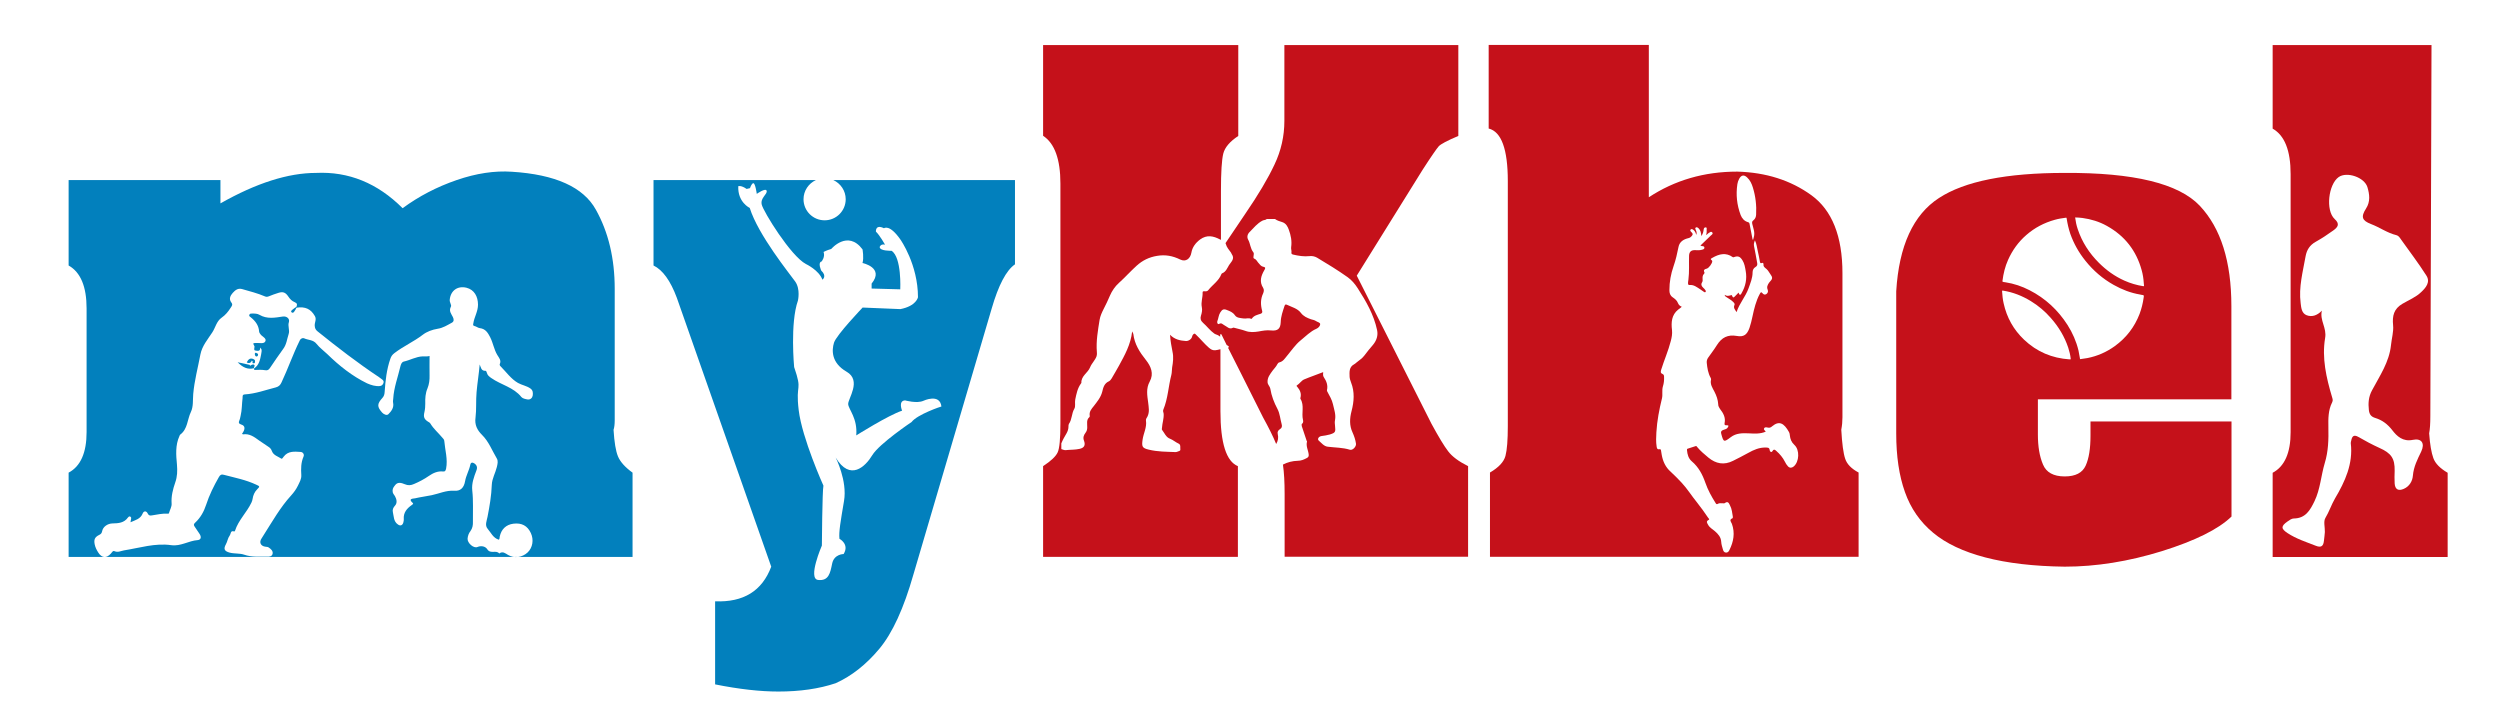 <?xml version="1.0" encoding="utf-8"?>
<!-- Generator: Adobe Illustrator 19.2.1, SVG Export Plug-In . SVG Version: 6.00 Build 0)  -->
<svg version="1.1" xmlns="http://www.w3.org/2000/svg" xmlns:xlink="http://www.w3.org/1999/xlink" x="0px" y="0px"
	 viewBox="0 0 1920 549" style="enable-background:new 0 0 1920 549;" xml:space="preserve">
<style type="text/css">
	.st0{display:none;}
	.st1{fill:#C5111A;}
	.st2{fill:#0280BD;}
	.st3{display:inline;fill:#060606;}
	.st4{display:inline;fill:#C5111A;}
</style>
<g id="Background_xA0_Image_1_">
</g>
<g id="Layer_12_xA0_Image_1_" class="st0">
</g>
<g id="myKhel">
	<path class="st1" d="M1868.8,351.8c-1.5-4.1-2.6-10.5-3.2-19c0.6-3.1,0.9-7.5,0.9-13.3l0.9-284.9h-122v64.2
		c9.2,5.2,13.8,16.8,13.8,34.9v5.5v187.2v5.5c0,15.9-4.6,26.3-13.8,31.2v64.7h134.4v-64.7C1874,359.7,1870.3,356,1868.8,351.8z
		 M1837.9,249.8c0.5,4.8-1.1,10.1-1.6,15.1c-1.3,13.1-8.7,23.8-14.6,34.9c-2.7,5-3,9.9-2.4,15.2c0.4,3.3,1.7,5,4.9,6
		c5.3,1.6,9.4,4.7,13,9.3c3.6,4.7,8.2,9.1,15.9,7.5c6.7-1.4,9.4,2.7,6.4,9c-2.9,6-5.8,11.6-6.4,18.5c-0.3,4.1-2.6,8.2-6.9,10.1
		c-4.2,1.9-6.8,0.5-7.1-4.1c-0.2-3.2-0.1-6.5,0-9.7c0.2-9.6-2.7-13.6-11.7-17.6c-5.5-2.5-10.9-5.4-16.1-8.4c-3.8-2.2-5-0.3-5.6,3
		c-0.1,0.6-0.4,1.2-0.3,1.8c1.9,15.8-4.4,29.4-12.1,42.4c-2.8,4.8-4.5,10.2-7.4,15c-1.6,2.7-0.3,7.1-0.4,10.8
		c-0.1,2.2-0.5,4.4-0.7,6.6c-0.4,4.1-2,5.7-6.4,3.9c-7.4-2.9-14.9-5.3-21.6-9.7c-5.1-3.4-5.1-5.3,0-8.9c1.4-1,3.2-2.3,4.8-2.3
		c9.1-0.1,12.6-6.4,15.9-13.2c4.5-9.3,5-19.6,7.9-29.3c2.8-9.1,3-18.3,2.8-27.6c-0.1-6.5-0.2-13,2.9-19.1c0.8-1.5,0.3-2.7-0.1-4.1
		c-4.4-14.8-7.9-30-5.3-45.3c1.4-7.8-4.3-13.6-2.5-21c-3.5,3.6-7.5,5.1-11.7,3.5c-3.9-1.5-4.2-5.9-4.6-9.3
		c-1.6-12.3,1.7-24.1,3.8-36c0.9-4.9,3.2-8.5,7.6-11c4.8-2.7,9.4-5.7,13.8-8.9c3.1-2.3,5.3-4.7,0.9-8.7c-7.1-6.6-4.8-26.6,3.1-32.2
		c6.2-4.4,19.8,0.1,22.1,7.8c1.6,5.4,2.4,11-1.1,16.4c-4.1,6.4-3.1,9.2,3.9,11.9c6.6,2.5,12.4,6.8,19.4,8.5c1.7,0.4,2.6,1.9,3.5,3.2
		c6.6,9.3,13.5,18.3,19.6,27.9c3.2,5-0.5,9.3-4,12.6c-4.1,4-9.5,6.1-14.4,9C1838.4,237.2,1837.2,242.6,1837.9,249.8z"/>
	<path class="st1" d="M1417.1,352.3c-1.4-4.1-2.4-11.5-3-22.3c0.6-3.1,0.9-6.3,0.9-9.6V209.8c0-28.4-8-48.4-23.9-59.9
		c-15.9-11.5-34.9-17.5-56.9-18.1c-25.4,0-48,6.6-67.9,19.7v-117h-123v64.2c9.8,2.5,14.7,15.9,14.7,40.4v188.1
		c0,10.7-0.6,18.4-1.8,22.9c-1.2,4.6-5.2,8.9-11.9,12.8v64.7h98.5h36h33.5h38h77.1v-64.7C1421.9,360,1418.4,356.4,1417.1,352.3z
		 M1334.3,141.4c0.2-1.4,0.7-2.8,1.4-4.1c1.6-2.9,3.7-3.3,6.1-1c2.3,2.1,3.5,4.8,4.4,7.7c2.1,6.8,2.9,13.8,2.5,20.9
		c-0.1,1.7-0.7,3.2-2,4.2c-1.3,0.9-1.2,1.8-0.9,3.1c0.7,3.1,2.1,6.2,1.2,9.6c-0.2,0.8-0.4,1.5-0.6,2.3c-0.1,0-0.3,0-0.4-0.1
		c-0.8-3.9-1.6-7.8-2.3-11.8c-0.2-0.9-0.2-1.3-1.3-1.6c-2.7-0.8-4.5-2.7-5.6-5.5C1333.9,157.3,1333.1,149.5,1334.3,141.4z
		 M1377.5,358.3c-1.4,1.1-2.9,1.3-4.3-0.1c-1-1.1-1.8-2.3-2.4-3.6c-1.6-3.2-3.9-5.9-6.5-8.2c-0.9-0.8-1.9-1.9-3,0
		c-0.9,1.5-2.1,0.4-2.2-0.7c-0.2-2.2-1.7-1.9-3.1-2c-4.9-0.1-9.2,1.8-13.3,4.1c-3.9,2.2-7.8,4.1-11.7,6.1c-6.9,3.5-13.2,2.3-19-2.5
		c-3-2.5-6-5-8.5-8c-0.3-0.4-0.6-1-1.2-0.8c-2.1,0.6-4.2,1.4-6.2,2c-0.6,0.2-0.5,0.6-0.5,1.1c0.3,3.3,1.1,6.4,3.7,8.6
		c5.2,4.4,8.2,10.1,10.4,16.4c1.9,5.5,4.7,10.6,7.8,15.5c0.5,0.8,0.8,1.4,1.9,0.7c1-0.7,2.2-0.3,3.4-0.4c0.6,0,1.4,0.2,1.8-0.1
		c2.7-2,3.3,0.4,4.1,1.9c1.4,2.6,1.6,5.6,2.1,8.4c0.1,0.4,0,1.2-0.2,1.3c-3,1.1-1,3-0.5,4.3c2.5,7,1.3,13.7-1.9,20.1
		c-0.5,1.1-1.2,2-2.6,2c-1.5-0.1-2.1-1.2-2.4-2.4c-0.5-1.9-1.2-3.8-1.3-5.8c-0.2-3.7-2.3-6-4.8-8.2c-1.8-1.6-4.1-2.7-5.3-5
		c-0.7-1.3-1.8-2.6,0.4-3.7c1.1-0.5-0.1-1.2-0.3-1.6c-2.7-4-5.5-7.9-8.5-11.7c-4.1-5-7.5-10.6-12-15.4c-2.7-2.8-5.4-5.7-8.3-8.3
		c-4-3.5-6-8-6.9-13c-0.2-1-0.3-2.1-0.5-3.1c-0.1-0.8-0.3-1.4-1.3-1.2c-1.6,0.3-1.9-0.7-2.1-2c-0.6-3.7-0.4-7.4-0.2-11
		c0.5-8.8,2.2-17.5,4.3-26.1c0.7-2.9-0.2-6.2,0.7-9.1c0.8-2.5,1-4.9,0.9-7.4c0-1-0.2-1.8-1.2-2.2c-1.7-0.7-1.4-1.9-1-3.3
		c2.3-7.4,5.5-14.6,7.4-22.1c0.7-2.7,1.2-5.3,0.9-8.3c-0.7-5.8-0.4-11.6,4.7-15.7c0.5-0.4,1-0.7,1.5-1.1c0.4-0.3,0.8-0.7,1.3-1.1
		c-1.5-0.6-2.4-1.5-3-3c-0.7-1.9-2.4-3.2-4-4.3c-2-1.4-2.5-3.2-2.5-5.5c0-6.3,1.1-12.4,3.2-18.4c1.7-4.8,2.8-9.8,3.8-14.8
		c0.7-3.5,3.2-5.4,6.4-6.4c1-0.3,2.1-0.4,3-1.2c1.2-1.1,2.3-2.2,0.5-3.7c-0.5-0.5-1.3-1.3-0.6-2c0.7-0.8,1.5-0.2,2.2,0.3
		c1,0.8,1.7,1.9,2.1,3.8c0.7-1.8,0.1-2.7-0.3-3.7c-0.2-0.7-0.9-1.4,0-2c0.8-0.5,1.5,0.1,2.1,0.6c1.5,1.5,2,3.5,2.1,6
		c1.3-1.8,1.6-3.3,1.8-4.9c0.1-0.9,0.4-1.8,1.5-1.8c1.2,0,0.8,1.1,0.8,1.8c0,1.3,0.2,2.6-0.5,4c1-0.2,1.4-1.1,2-1.4
		c0.9-0.5,1.9-1.6,2.8-0.5c0.9,1-0.4,1.8-1.1,2.4c-2.5,2.5-5.2,5-8,7.7c0.8,0.3,1,0.4,1.2,0.4c0.9,0,1.9,0.2,1.9,1.2
		c0,1.1-0.9,1.3-1.9,1.6c-1.8,0.5-3.5,0.4-5.3,0.3c-3-0.1-4.5,1.3-4.6,4.3c-0.2,6.1,0.3,12.3-0.5,18.4c-0.1,0.8-0.3,1.7-0.3,2.5
		c0,0.8,0.1,1.7,1.1,1.6c3.4-0.4,5.7,1.7,8.3,3.3c0.9,0.6,1.8,1.2,2.6,1.8c0.5,0.3,0.9,0.7,1.4,0.3c0.4-0.4,0.3-1-0.1-1.5
		c-0.5-0.7-1-1.3-1.7-1.9c-1.3-1.2-1.8-2.5-0.8-4.1c0.5-0.8,0.5-1.6,0.4-2.4c-0.1-1.4-0.1-2.9,1-4c0.4-0.4,0.6-0.8,0.4-1.2
		c-1-2,0.2-2.5,1.8-2.9c1.6-0.4,4.2-4,4.2-5.6c0-0.2,0.1-0.3-0.2-0.6c-1.3-1.2-1.3-1.2,0.3-2.1c5.2-3,10.4-4.3,15.7-0.5
		c0.3,0.2,0.5,0.1,0.8,0c3.2-1.2,4.8-0.5,6.6,2.4c1.6,2.5,2,5.4,2.5,8.2c1.1,6.1-0.1,11.8-3.2,17.1c-0.3,0.5-0.4,1.2-1.2,1.1
		c-0.5-0.1-0.5,0-1.1-1.6c-0.8,0.8-1.5,1.7-2.3,2.4c-0.8,0.7-1.8,2.6-2.7-0.1c-0.2-0.7-0.9-0.2-1.4-0.1c-1.4,0.3-2.8,0.7-4.1-0.5
		c-0.3,1,0.5,1.2,1.1,1.7c1.8,1.3,3.8,2.2,5.4,3.9c0.6,0.6,1.3,1.4,0.9,2.2c-1.1,2.3,0.5,3.7,1.6,5.5c2.1-6.7,6.9-11.8,9.2-18.3
		c1.4-4,3.1-7.9,3.1-12.3c0-1.6,0.7-3.2,2.2-4c1.4-0.8,1.6-1.9,1.3-3.3c-0.8-4.3-1.5-8.6-2.4-12.8c-0.3-1.5,0-2.8,0.7-4.4
		c1.4,2.8,1.5,5.6,2.2,8.3c0.6,2.4,1,4.9,1.5,7.4c0.2,0.9,0.1,2.4,1.9,1.6c0.6-0.3,1,0.5,1,1c-0.3,1.9,1.1,2.7,2.3,3.7
		c1.5,1.3,2.2,3.1,3.3,4.5c2.4,3.1-0.2,4.3-1.4,6.1c-1.1,1.7-1.9,3.2-1,5.3c0.6,1.4,0,2.7-1.1,3.4c-1.1,0.7-2.1,0.3-3-0.8
		c-1.1-1.4-1.6,0-2,0.7c-1.5,2.7-2.5,5.5-3.4,8.4c-1.8,5.8-2.5,11.9-4.5,17.7c-1.9,5.2-4.4,7.1-9.8,6.1c-6.8-1.2-11.5,1.2-15.1,6.9
		c-2.1,3.4-4.6,6.6-6.9,9.9c-0.8,1.2-1.1,2.4-1,3.8c0.4,4,1,8,3,11.6c0.2,0.4,0.4,0.9,0.3,1.3c-0.9,3.6,1.1,6.4,2.6,9.3
		c1.6,3.1,2.7,6.2,2.9,9.7c0,1,0.3,1.9,0.9,2.8c0.2,0.3,0.3,0.5,0.5,0.8c2.5,3.2,4.4,6.6,3.5,10.8c-0.3,1.5,0.3,1.8,1.6,1.7
		c1.9-0.1,1.4,0.8,0.8,1.7c-0.8,1.4-2.4,1.4-3.7,2c-1.3,0.6-1.7,1.3-1.3,2.8c1.8,6.6,2,6.7,7.4,2.6c4.1-3.1,8.8-3.1,13.5-2.9
		c4.5,0.2,9,0.6,13.3-1.3c-0.5-0.9-1.9-1.4-1.2-2.6c0.6-1.1,1.9-0.7,2.8-0.5c1.4,0.3,2.3-0.1,3.3-1c5.3-4.4,9-2.7,13,4.5
		c0.4,0.7,0.5,1.5,0.6,2.4c0.3,2.9,1.2,5.3,3.5,7.4C1382.3,345.5,1381.9,354.7,1377.5,358.3z"/>
	<path class="st2" d="M717.3,138.3h-56.2h-21.1c5.6,2.6,9.5,8.2,9.5,14.7c0,8.9-7.2,16.2-16.2,16.2c-8.9,0-16.2-7.2-16.2-16.2
		c0-6.5,3.9-12.1,9.5-14.7h-50h-74.7v65.6c7,3.4,13,11.6,17.9,24.8l72.5,206.5c-7,18.7-21.4,27.5-43.1,26.6v63.8
		c18.4,3.7,34.6,5.5,48.6,5.5c16.5,0,31.2-2.1,44-6.4c12.2-5.5,23.4-14.3,33.5-26.4c10.1-12.1,18.8-31.1,26.2-57.1l60.1-204.2
		c5.2-18,11.2-29.4,17.9-34v-64.7H717.3z M700.1,324.1c0,0-24.9,16.7-30.2,25.5s-17,20.2-28.1,1.8c0,0,9.1,17.9,6.4,33.4
		c-2.6,15.5-4.1,23.7-3.5,29c0,0,7.9,4.1,3.2,11.7c0,0-7.3,0-8.8,7.3s-2.6,13.5-10.8,12.6c-8.2-0.9,2.9-26.4,2.9-26.4
		s0.3-42.2,1.2-46c0,0-16.4-36.3-19-58s3.2-13.5-3.5-33.1c0,0-3.2-33.7,2.9-51c0,0,2.1-8.8-2.1-14.7s-28.4-35.7-34.9-56.5
		c0,0-9.4-4.4-8.8-16.7c0,0,2.1-0.9,6.4,2.1l2.6-0.6c0,0,1.2-3.8,2.6-3.8c1.5,0,2.6,8.2,2.6,8.2s7-5,7.6-2.3s-5,5.3-3.8,10.5
		c1.2,5.3,22.3,39.6,34,45.7c0,0,10,4.7,12.6,12c0,0,3.8-2.6-0.9-7c0,0-2.9-6.2,0.3-7c0,0,2.9-3.5,1.5-7.3c0,0,2.1-1.2,5.9-2.3
		c0,0,12.6-14.9,24,0.3c0,0,1.2,6.4,0,10.5c0,0,17,3.5,7,15.8v3.8l22,0.6c0,0,1.2-24.6-6.7-29.6c0,0-9.1,0.3-9.1-2.9
		c0,0,0.6-2.6,4.1-1.8c0,0-4.1-7.3-7-10c0,0-0.6-5.9,6.2-2.6c0,0,4.2-3.5,12.7,8.8c0,0,13.4,19,13.4,44.2c0,0-1.2,6.7-13.5,9.1
		l-29-1.2c0,0-20.2,21.1-22,27c-1.8,5.9-2.1,15.5,9.7,22.3s0.9,20.8,1.2,24.9c0.3,4.1,7.3,10.8,6.2,24c0,0,24.6-15.5,35.2-19
		c0,0-3.2-7.6,2.3-7.9c0,0,9.1,2.6,14.1,0.3c0,0,12.6-5.9,13.8,4.4C722.9,312.1,704.5,318.3,700.1,324.1z"/>
	<g class="st0">
		<path class="st3" d="M1011,244.7c-9.2-3.3-15.7-9.3-23.2-13.5c-2.5-1.4-3.7-0.8-4.4,1.9c-1,3.6-2.1,7.2-2.4,11
			c-0.3,3.6-2.2,5.3-6.3,5.4c-10.2,0.4-20.3,0-30.5-1.7c-3.4-0.6-5-5.5-9.4-3.2c-0.4,0.2-0.5-2.5-0.2-3.9c0.5-2.7,1-5.8,3.5-6.9
			c2.9-1.3,5.6,0.9,7.7,2.7c6,4.8,13.9,5.1,20.2,0.3c1.1-0.8,1.1-1.6,0.9-2.7c-0.9-4.3-0.6-8.6,1.1-12.7c0.3-0.8,0.3-2-0.1-2.6
			c-3-4.7-1.9-9.3,0.5-13.7c0.8-1.6,0.4-1.9-0.9-2.8c-8.2-5.1-9.1-14.3-11-22.4c-1-4.2,4.5-7.3,7.9-9.9c9-6.6,20.9-2.3,23.8,8.4
			c0.8,3,0.9,6.1,0.5,9.1c-0.7,4.7,1.7,6.7,5.9,6.7c19.5,0,32.8,11.5,43.9,25.3c6.6,8.2,11.3,18.3,13.6,29c0.8,3.7,0.4,7.5-2,10.3
			c-4.1,4.9-7.4,10.6-12.9,14.4c-6.2,4.3-6.8,6.5-4.3,13.7c2.7,7.7,2.6,15.5,0.4,23.2c-1.7,5.7-1,11,1.7,16.1c1.1,2,1.3,4.1,1.5,6.2
			c0.5,3.8-2.1,6.3-5.8,5.3c-4.4-1.2-8.8-1.8-13.3-1.6c-3.7,0.2-5.9-2.6-8.2-4.7c-1.9-1.8-0.3-3.2,1.7-3.8c9.3-3,9.3-3,10.1-12
			c0.2-2.5,0.1-5-0.7-7.5c-2.7-8.2-5.3-16.4-8-24.5c-0.3-1-0.1-3.1-2.2-2.1c-5.2,2.5-11.5,3-15.7,7.7c-0.6,0.6-1.6,0.9-1.1,2.1
			c4.9,10,3.1,20.9,4.2,31.5c0.5,5.2,2.8,10.2,3.5,15.5c0.7,5.1,0,7.3-5.2,7.6c-6.2,0.5-12,2.1-17.5,5.1c-3.6,1.9-7,0.9-10.5,0.1
			c-1.4-0.3-3.4-0.5-3.4-2.8c0-1.8-0.2-3.5,1.7-4.8c3.1-2.2,6-4.6,8.8-7.1c2.9-2.5,4.6-5.5,3.9-9.5c-0.2-0.9-0.4-2.1,0-2.6
			c6.1-6.9,0.5-12.8-1.6-19c-1.9-5.6-4.1-11-5.8-16.7c-0.9-2.8,0.4-5.5,2.2-7.5c8.1-9.3,15.7-19,25.1-27
			C1002.4,250.8,1006.4,248.1,1011,244.7z"/>
		<path class="st3" d="M916.9,251c-3.3,7.1-7,7.6-17,2.8c-1.1,1.3-0.4,2.8-0.1,4.1c3.8,14.9-0.5,29.2-4,43.4
			c-1.6,6.4-1.4,12.8-2.4,19.1c-0.6,4,2.6,6.6,5.9,8.8c2.8,1.9,8.6,2.3,6.9,7.3c-1.6,4.6-6.5,2.3-9.9,2c-4.6-0.4-9.3-0.2-13.9-1.6
			c-3.4-1.1-4.6-3-3.9-6.5c1.5-6.8,2.6-13.7,4.4-20.4c1.1-4.1-0.3-7.9-0.6-11.8c-0.3-4.2-0.9-7.9,1.4-12.2c2.3-4.3,1.9-9.5-1.6-13.8
			c-5-6.2-9.3-12.7-11-20.9c-2.2,11.9-8.1,22.4-15,31.4c-5.7,7.3-7.4,16.6-14.2,22.8c-2.4,2.2-2.8,5.6-3.1,8.3
			c-0.6,5.9-4.2,11.3-3,17.5c0.4,1.9-0.2,3.9-2.2,4.5c-4.2,1.2-8.5,1.7-12.8,1.1c-3.7-0.5-2.7-3.7-1.7-5.5c4-7.2,5.4-15.3,8.1-23
			c2-5.8,1.9-11.9,4-17.7c2.6-7.3,7.7-12.8,11.3-19.3c1.4-2.5,2.2-4.8,2.1-7.5c-1-16.4,3.3-31.5,12.3-44.9
			c6.1-9.1,14.1-17.1,23.6-22.6c7.4-4.3,16-4.7,24.3-0.8c5.9,2.7,7.5,1.8,9.5-4.2c3.9-12,13.7-15.7,23.9-8.6
			c3.6,2.5,5.2,7.1,7.1,11.1c1.5,3.3-1.5,5.3-2.9,7.4c-4,5.7-7.6,12.1-13.4,15.8c-6.5,4.2-5.7,9.8-6.4,16
			c-1.2,9.9,3.7,14.9,11.6,18.3c3.9,1.7,4.2,6.5,7.7,8.6c0.8,0.5,0.1,2-0.9,2.6c-4.7,2.9-12.8,1.4-16-3.2
			C922.8,256.4,919.6,254.4,916.9,251z M908.1,241.1c0.8-2.8-0.5-4.5-0.7-6.5c-0.1-1.7-1.3-2.4-2.6-1.3c-2.7,2.2-6,2.4-10.1,2.5
			C898.5,241.4,904.1,238.4,908.1,241.1z"/>
		<path class="st4" d="M908.1,241.1c-4-2.7-9.7,0.3-13.4-5.3c4.1,0,7.4-0.2,10.1-2.5c1.3-1.1,2.4-0.3,2.6,1.3
			C907.6,236.6,909,238.3,908.1,241.1z"/>
	</g>
	<g>
		<path class="st1" d="M1112.2,346.6c-3.1-4-7.3-11-12.8-21.1L1042,211.7l50.5-81.2c6.7-10.4,10.9-16.4,12.4-18.1
			c1.5-1.7,6.6-4.4,15.1-8V34.6H986.4v58.3c0,11.6-2.5,22.8-7.6,33.5c-5,10.7-12.5,23.3-22.5,37.9c-6.6,9.7-11.6,17.1-15.1,22.4
			c0.1,0.2,0.2,0.4,0.2,0.6c0.7,2.7,2.5,4.6,4,6.7c0.3,0.4,0.3,0.9,0.6,1.2c2.6,3.6-0.6,6-2.1,8.4c-1.4,2.3-2.4,5.2-5.3,6.3
			c-0.3,0.1-0.5,0.4-0.6,0.7c-2,5.2-6.8,8.1-10.1,12.3c-0.7,0.9-1.8,0.9-2.9,0.8c-0.8,0-1.4-0.1-1.4,1c0.2,3.7-1.4,7.3-0.6,11.2
			c0.5,2.2,0,4.5-0.7,6.7c-0.6,2-0.2,3.7,1.6,5.3c3,2.6,5.4,6,8.7,8.3c1.2,0.8,2.6,0.9,3.7,1.8c0.3,0.2,0.5,0.4,0.8,0.6v-1.9h0.9
			c1,2,2.4,4.8,4.1,8.3c0.2,0.1,0.5,0.3,0.7,0.4c0.4,0.3,1,0.4,0.9,1c0,0.3-0.2,0.6-0.5,0.7c0,0,0,0.1,0,0.1
			c2.3,4.6,5.7,11.2,10.1,20c4.4,8.7,10,19.8,16.7,33.3c4.4,8,7.8,14.8,10.1,20.5c1.4-2.3,1.9-4.8,1.2-7.7c-0.4-1.6,0.3-2.8,1.7-3.7
			c1.5-0.9,1.8-2.1,1.3-3.9c-1.1-3.8-1.3-8-3.2-11.6c-2.6-4.9-4.6-10-5.5-15.6c-0.3-1.7-1.9-2.9-2.1-4.8c-0.3-3.8,2-6.4,3.9-9.1
			c1.2-1.6,2.7-3,3.6-4.9c0.3-0.6,0.9-1.3,1.6-1.4c2.9-0.7,4.2-3.1,5.9-5.1c3.4-4,6.3-8.5,10.4-11.8c3.9-3.1,7.4-6.9,12.1-8.9
			c1.4-0.6,2.8-2,2.9-3.4c0.1-1.5-2.1-1.7-3.2-2.5c-1.1-0.8-2.6-1-3.9-1.4c-3-1.1-5.7-2.2-7.8-5c-2.5-3.3-7-4.4-10.8-6.2
			c-1-0.5-1.4,0.2-1.7,1c-1.3,4-2.8,8-2.9,12.4c-0.2,5.1-2.3,6.9-7.4,6.4c-3.3-0.4-6.5,0.2-9.7,0.8c-3.2,0.5-6.7,0.8-10.1-0.5
			c-2.8-1-5.8-1.6-8.7-2.4c-0.2-0.1-0.5-0.1-0.7,0c-2.9,1.6-4.6-0.9-6.7-1.9c-1.3-0.6-2.1-2.2-4.1-1c-1,0.6-1.7-1.2-1.3-2.1
			c0.9-2.1,0.9-4.5,2.2-6.6c1.5-2.4,2.6-3.1,5.2-2c2.3,0.9,4.5,1.7,6.1,4c1.5,2.2,4.2,2.1,6.7,2.5c1.9,0.3,3.9-0.7,5.8,0.3
			c0.1,0.1,0.5-0.1,0.6-0.3c1.6-2.3,4.2-2.8,6.6-3.6c1.2-0.4,1.6-1.1,1.2-2.4c-1.2-4.5-1.3-8.9,0.8-13.3c0.6-1.4,0.8-2.9,0-4.2
			c-3.1-4.8-1.6-9.3,0.9-13.6c0.8-1.4,1.3-2.2-1-2.7c-1.7-0.3-2.7-2-3.8-3.2c-0.9-1.1-1.5-2.5-3-3c-0.7-0.3-0.6-1-0.5-1.7
			c0.1-1,0.5-2.5-0.1-3.1c-2.4-2.9-2.3-6.7-4-9.7c-1.1-2-0.6-4.2,1.1-5.9c3.1-3.1,5.8-6.6,9.8-8.7c1.1-0.6,2.5-0.4,3.4-1.3
			c2.1,0,4.2,0,6.3,0c1.7,1.3,3.8,1.8,5.6,2.4c3,1,4.2,3.6,5,5.8c1.6,4.3,2.5,8.8,1.8,13.5c-0.2,1.4,0.5,2.8,0.2,4.3
			c-0.1,0.7,0.5,1.1,1.2,1.3c4.2,1,8.5,1.7,12.9,1.2c1.9-0.2,3.8,0.2,5.6,1.2c8,4.8,15.9,9.6,23.5,15c3.2,2.3,5.7,5.3,7.8,8.6
			c6.4,10,12.3,20.2,14.8,32c0.9,4.2-0.4,8-3.1,11.3c-2.3,2.7-4.6,5.4-6.7,8.3c-1.6,2.2-4,3.6-6,5.3c-0.6,0.5-1.1,1-1.7,1.3
			c-4.2,2.2-3.7,6.1-3.6,9.8c0.1,1.4,0.6,2.8,1.1,4.2c2.9,7.3,2.3,14.7,0.4,22c-1.5,5.6-1.7,11.2,0.7,16.3c1.3,2.9,2.3,5.8,2.7,8.8
			c0.3,2.2-2.6,5.3-4.7,4.6c-5.5-1.7-11.2-1.6-16.9-2.3c-3-0.3-4.9-2.9-7-4.7c-1.3-1.1-0.1-3.2,2.1-3.5c2.2-0.3,4.3-0.6,6.4-1.2
			c4.4-1.4,4.5-1.9,4-6.8c-0.2-1.5-0.3-2.8,0-4.3c0.8-4.2-0.7-8.1-1.6-12.2c-0.8-3.5-2.6-6.4-4.2-9.4c-0.2-0.4-0.5-0.9-0.4-1.3
			c0.9-3.8-0.4-7-2.4-10c-0.8-1.1-0.6-2.4-0.5-3.9c-5,2-9.9,3.6-14.6,5.6c-2,0.8-3.5,3.3-5.6,4.6c-0.6,0.4,0,0.7,0.3,1.1
			c2.1,2.5,3.4,5.2,2.4,8.6c-0.1,0.2,0,0.5,0.1,0.7c3.1,5.1,0.6,10.8,1.9,16.1c0.2,0.9,0.4,2.2-0.8,3c-0.3,0.2-0.3,1.3-0.1,1.9
			c1.2,3.7,2.5,7.4,3.7,11.1c0.1,0.2,0.4,0.5,0.3,0.6c-1,3.6,1,6.7,1.3,10.1c0.1,1.3-0.3,2-1.5,2.6c-2.2,1.2-4.4,2.1-7,2.1
			c-4,0.1-7.8,1.1-11.3,2.9c0.9,6.1,1.3,13.6,1.3,22.6v48.2h140.9V358C1120.3,354.4,1115.2,350.6,1112.2,346.6z"/>
		<path class="st1" d="M937.3,315.8v-47.6c-1.3,0.3-2.7,0.7-4,0.8c-1.9,0.1-3.2-0.5-4.7-1.8c-3.6-3.1-6.5-6.8-9.9-10
			c-0.5-0.4-0.9-1.2-1.6-0.9c-0.8,0.4-1.4,1.3-1.6,2.3c-0.4,1.9-2.8,3.4-4.7,3.3c-4.4-0.3-8.6-1.1-12.2-4.8c0.3,4.9,1.1,9,1.9,13.1
			c0.9,4.1,0.4,8-0.3,12c-0.3,1.9-0.1,3.8-0.6,5.7c-2.3,8.9-2.6,18.2-6.2,26.8c-0.5,1.2,0.3,2.2,0.3,3.2c0.2,3.7-1.1,7.1-1.3,10.7
			c0,0.6-0.3,1.1,0.1,1.6c1.9,2.4,2.9,5.6,6.2,6.8c2.3,0.9,4.2,2.7,6.5,3.7c1.8,0.9,1.1,2.9,1.3,4.4c0.2,1.3-1.2,1.3-2,1.7
			c-0.5,0.2-1.1,0.4-1.6,0.4c-6.9-0.3-13.9-0.2-20.7-1.9c-5.1-1.2-5.4-2.4-4.7-7.6c0.7-5,3.4-9.5,2.6-14.7c-0.2-1.1,0.6-2.2,1.1-3
			c1.8-3.6,1-7.1,0.6-10.8c-0.7-5.4-1.8-10.8,1.2-16.2c3.3-6,1-11.6-3-16.6c-4.7-5.9-8.7-12.1-9.6-19.9c-0.1-0.5-0.4-0.9-0.9-2
			c-1.1,10.1-5.7,18.2-10.1,26.3c-1.8,3.3-3.8,6.6-5.7,9.9c-0.5,0.8-1.2,1.7-2,2.1c-3.6,1.6-4.4,4.7-5.2,8.1
			c-1.1,4.3-3.9,7.6-6.5,11c-1.7,2.1-3.6,4.2-3.1,7.3c0.1,0.4,0,0.9-0.2,1.1c-2.6,2.2-1.6,5.2-1.7,8c0,1.6-0.4,2.9-1.4,4.2
			c-1.3,1.7-2,3.6-1.1,5.9c1.3,3.5,0.2,5.5-3.3,6.3c-3.5,0.8-7.2,0.6-10.8,1c-1.1,0.1-2.2-0.5-3.3-0.8c0-1.5,0-2.9,0-4.4
			c1.1-2.7,2.5-5.2,4-7.7c0.9-1.6,1.5-3.3,1.5-5.3c0-0.6,0-1.4,0.3-1.9c2.5-3.5,2-8,4.2-11.7c1.1-1.9,0.2-4.7,0.7-7.1
			c0.9-4.3,1.7-8.6,4.4-12.3c0.1-0.1,0.3-0.3,0.3-0.4c-0.3-5.4,5-7.7,6.7-12c1.2-3.1,3.9-5.4,5-8.6c0.3-1,0.3-2.1,0.2-3.1
			c-0.7-8.4,0.8-16.6,2.1-24.8c0.5-2.9,1.7-5.5,3-8.1c1.8-3.5,3.5-7,5-10.6c1.5-3.5,3.9-7,6.8-9.6c4.7-4.2,8.9-9,13.6-13.2
			c4.5-4.1,9.6-6.6,15.7-7.6c6.4-1.1,12.1,0,17.8,2.8c4.3,2.1,7.8-0.6,8.6-5.3c0.7-4.1,3.2-7.5,6.7-10.1c5.2-3.8,10.2-2.7,15.3,0
			c0.2,0.1,0.5,0.2,0.7,0.3v-37.6c0-14.4,0.6-23.9,1.8-28.7c1.2-4.7,5-9.2,11.5-13.5V34.6H801.1v69.7c8.9,5.8,13.3,18.1,13.3,36.7
			v14.2v170.2c0,11.6-0.7,19-2.1,22c-1.4,3.1-5.1,6.6-11.2,10.6v69.7h149.6V358C941.8,354.4,937.3,340.3,937.3,315.8z"/>
	</g>
	<path class="st1" d="M1713.7,306.7v-71.6c0-34.3-8.1-59.9-24.3-77.1c-16.2-17.1-50.8-25.5-103.7-25.2c-44.7,0-76.9,6.4-96.6,19.3
		c-19.7,12.8-30.7,36.7-32.8,71.6v109.2c0,17.4,2.2,32.4,6.7,45c4.4,12.5,11.6,22.9,21.6,31.2c9.9,8.3,23.3,14.6,40.1,19
		c16.8,4.4,37.2,6.8,61,7.1c24.2,0,49-4,74.6-11.9c25.5-8,43.4-16.8,53.5-26.6v-73h-108.3v11c0,9.8-1.2,17.4-3.7,22.9
		c-2.5,5.5-7.8,8.3-16.1,8.3c-8.6,0-14.2-3.1-16.7-9.2c-2.6-6.1-3.9-13.8-3.9-22.9v-27.1H1713.7z M1599.3,167.4
		c6.6,0.9,12.9,2.8,18.8,6.1c13.7,7.6,22.6,19,26.7,34c0.9,3.2,1.4,6.4,1.6,9.7c0,0.7,0.1,1.4,0.2,2.1c0.1,0.5-0.1,0.5-0.6,0.5
		c-5-0.8-9.8-2.2-14.5-4.3c-7.4-3.3-13.9-8-19.6-13.7c-7.4-7.4-12.9-15.9-16.2-25.8c-1-2.9-1.6-5.9-2-9
		C1595.7,167,1597.5,167.2,1599.3,167.4z M1537.9,215.7c0.7-5.6,2-11,4.3-16.1c3.3-7.4,7.9-13.8,14-19.1c6.4-5.6,13.7-9.4,21.9-11.7
		c2.8-0.8,5.6-1.2,8.5-1.6c0.5-0.1,0.5,0.2,0.6,0.6c0.6,4,1.5,7.9,2.8,11.8c2.7,7.6,6.6,14.5,11.7,20.8c6,7.5,13.2,13.7,21.6,18.4
		c6.4,3.6,13.1,6.2,20.3,7.4c0.3,0,0.6,0.1,0.9,0.2c2.2,0.3,2.1,0.3,1.8,2.4c-0.6,4.2-1.6,8.3-3.1,12.3c-3.9,10.1-10.2,18.3-19,24.7
		c-6.4,4.6-13.4,7.7-21.1,9.2c-0.4,0.1-0.9,0.2-1.3,0.2c-1.3,0.2-2.6,0.4-4,0.6c-0.4,0.1-0.4-0.1-0.4-0.3c0-0.1,0-0.1,0-0.2
		c-0.3-2-0.7-4-1.1-6c-1.7-7.1-4.6-13.7-8.5-19.8c-7.3-11.4-17-20.4-29.1-26.6c-5.8-3-12-5.1-18.5-6.1c-0.5-0.1-0.9-0.2-1.4-0.2
		C1537.9,216.4,1537.8,216.2,1537.9,215.7z M1554.5,260.9c-8.1-7.7-13.3-17-15.7-27.9c-0.7-3-1-6.1-1.2-9.2c0-0.6,0.1-0.7,0.7-0.6
		c7.7,1.2,14.7,4,21.3,8c5.9,3.6,11.1,8,15.6,13.2c5.9,6.7,10.4,14.2,13.2,22.6c0.9,2.8,1.6,5.6,1.9,8.5c0.1,1-0.7,0.2-0.9,0.5
		C1576,275.1,1564.3,270.2,1554.5,260.9z"/>
</g>
<g id="font_Name_:_Aardvark">
	<g>
		<path class="st2" d="M197,273.8c0.7,0,1.3-0.8,1.2-1.6c-0.1-0.9-1.1-0.8-1.6-1.3c-0.7,0-0.9,0.5-0.9,1
			C195.8,272.9,196.1,273.8,197,273.8z"/>
		<path class="st2" d="M195.2,280.2c-1-0.7-2.1,0-3,0.7c-0.2-0.2-0.4-0.4-0.5-0.7c-2.8-0.6-5.6-1.2-9.2-2c3.9,4,7.7,5.8,12.6,4.6
			C194.7,282,196.2,281,195.2,280.2z"/>
		<path class="st2" d="M193.4,276.9c0.2,0.2,0.5,0.4,0.7,0.7c0,0.5-0.7,1.3,0.5,1.4c0.6,0.1,1.1-0.1,1.2-0.7
			c0.1-0.8,0.3-1.6-0.6-2.2c-2.4-1.5-4.4-0.7-5.7,2.3C191.2,279.2,192.7,278.9,193.4,276.9z"/>
		<path class="st2" d="M217.2,243.1c-6,0.9-12.1,2.1-17.9-1.3c-1.6-1-3.7-1-5.6-1c-0.8,0-1.7-0.1-2.2,0.9c-0.5,1.1,0.5,1.5,1.1,2
			c3.5,2.8,6.1,6.2,6.4,10.9c0.1,0.9,0.6,1.5,1.1,2.2c1.3,1.8,4.8,3,3.7,5.3c-1,2.2-4.4,1.2-6.8,1.3c-2.9,0.1-2.9,0-1.6,2.5
			c0.1,0.2,0.1,0.6,0,0.8c-0.3,2.1-0.3,2.4,1.2,2.6c1.7,0.3,3.4,0.4,3.2-2.4c1.3,1.5,1.4,1.6,0.8,5c-0.8,4.2-1.5,8.4-5.4,11
			c-0.3,0.8-0.2,1.3,1,1.2c2.4-0.1,4.9-0.2,7.3,0.2c2,0.4,2.9-0.3,3.9-1.8c3.3-4.8,6.5-9.7,10-14.4c2.7-3.5,3-7.7,4.3-11.6
			c1-3-0.9-6.1,0.2-9.2C222.6,244.7,220.2,242.7,217.2,243.1z"/>
	</g>
	<path class="st2" d="M474.6,350.5c-1.7-4.1-2.8-10.9-3.4-20.4c0.6-1.8,0.9-4.3,0.9-7.3V221.8c0-23.2-4.8-43.5-14.5-60.8
		c-9.6-17.3-31.1-27-64.5-29.1c-13.2-0.9-27.3,1.2-42.4,6.4c-15.1,5.2-29,12.4-41.5,21.6c-19.3-19.3-41.5-28.3-66.5-27.1
		c-21.4,0-45.9,7.8-73.4,23.4v-17.9H52.7v65.6c9.2,5.2,13.8,16.2,13.8,33v9.6v79.8v5.5c0,15.9-4.6,26.3-13.8,31.2v64.7h75.4h59.9
		h32.6h116.1h32.6h46.8h69.7v-64.7C480,358.8,476.3,354.6,474.6,350.5z M251.3,271.9c-2.7-2.6-5.8-4.8-8.1-7.7
		c-2.6-3.4-6.5-2.9-9.7-4.4c-0.9-0.4-2.5,0-3.3,1.7c-5.2,10.5-9,21.6-14,32.2c-0.9,2-2.1,3.2-4.3,3.8c-7.9,2-15.6,4.9-23.9,5.4
		c-2.1,0.1-1.6,1.8-1.7,2.8c-0.6,4.5-0.4,9.1-1.5,13.6c-0.3,1.1-0.4,2.3-0.9,3.4c-0.7,1.7-0.8,2.7,1.5,3.4c3,0.9,3.1,3.6,0.5,7
		c0.2,0.2,0.5,0.5,0.7,0.5c5-0.8,8.7,2,12.4,4.7c2.3,1.6,4.7,3.2,7.1,4.8c1.3,0.8,2.2,1.8,2.7,3.3c1.2,3.3,4.6,4.1,7.2,5.8
		c0.7,0.5,1.3-0.8,1.8-1.4c3.4-4.6,8.4-4,13.1-3.7c1.7,0.1,3,1.8,2.2,3.6c-2,4.6-2,9.4-1.7,14.1c0.2,3.2-1.4,5.6-2.6,8.2
		c-1.3,2.7-3.1,5.2-5.2,7.5c-8.4,9.2-14.5,20.1-21.2,30.6c-0.5,0.8-1,1.7-1.5,2.4c-2.1,3-0.7,6,3.1,6.4c0.9,0.1,1.7,0.1,2.4,0.6
		c1.6,1.1,3.3,2.5,3,4.6c-0.3,2.3-2.6,2.5-4.3,2.4c-5.9-0.2-11.7,0.6-17.6-1.5c-3.4-1.2-7.5-0.6-11.2-1.6c-4-1.1-4.8-2.8-2.8-6.4
		c1.2-2.1,1.4-4.7,2.9-6.7c1-1.3,0.5-4.2,3.5-3.1c0.1,0,0.6-0.4,0.6-0.6c2.6-8.1,9-14,12.6-21.6c0.4-1,0.8-1.8,0.9-2.9
		c0.4-2.7,1.5-5.3,3.5-7.3c2.2-2.2,2.1-2.3-0.8-3.6c-7.9-3.7-16.3-5.3-24.6-7.5c-2-0.6-3-0.1-4,1.7c-3.9,6.8-7.4,13.9-9.8,21.3
		c-1.7,5.2-4.3,9.9-8.4,13.7c-1.1,1-1.3,1.7-0.5,2.9c1.3,1.9,2.6,3.9,3.9,5.8c1.5,2.3,1.1,4.5-1.5,4.7c-6.9,0.5-13,4.9-20.2,3.9
		c-12.5-1.8-24.3,2.1-36.4,4c-2.4,0.4-4.6,1.8-7.3,0.6c-1.3-0.6-1.9,1-2.7,1.8c-3.3,3.8-7.1,3.5-9.7-0.7c-1.3-2-2.3-4-2.8-6.4
		c-0.7-3.7,0.1-5.5,3.5-7.2c1.2-0.6,1.9-1.2,2.2-2.7c0.6-3.6,4.3-6,7.9-6.1c4.5-0.1,9-0.3,12-4.6c0.4-0.5,0.9-1,1.6-0.7
		c0.8,0.3,0.9,0.9,0.8,1.6c-0.1,0.8-0.3,1.6-0.5,2.8c3.8-1.7,7.7-2.5,9.4-6.8c0.8-2,2.8-2.1,3.8,0c0.8,1.7,1.8,1.8,3.4,1.5
		c4-0.6,8-1.6,12.1-1.3c0.7,0.1,0.8-0.1,1-0.8c0.6-2.3,2.1-4.5,1.9-7c-0.4-5.6,1-11,2.8-16.2c1.6-4.5,1.7-8.9,1.3-13.8
		c-0.7-7.2-1.3-14.8,1.9-21.8c0.2-0.4,0.3-0.9,0.6-1.1c5.8-4.3,5.4-11.6,8.2-17.4c2-4.1,1.4-9.2,1.8-13.8
		c0.9-10.3,3.6-20.2,5.5-30.3c1.3-6.7,5.7-11.7,9.2-17.1c2.4-3.7,3.2-8.5,7.1-11.2c3-2.1,5.1-4.7,7-7.7c0.9-1.4,1.8-2.3,0.4-4.1
		c-1.9-2.5-0.8-5.1,1.1-7.2c1.9-2.1,4-3.9,7.2-3c5.9,1.7,11.9,3.2,17.5,5.6c1.1,0.5,1.9,0.4,3,0c2.4-1,4.9-1.9,7.5-2.7
		c3.5-1.1,5.4-0.3,7.5,2.8c1.2,1.9,2.9,3.6,4.8,4.3c2.2,0.9,2.1,1.9,1.5,3.6c-1.1,0.8-2.3,1.5-3.3,2.4c-0.4,0.4-1.3,1-0.5,1.8
		c0.9,0.9,1.7,0.1,2.1-0.5c0.7-0.9,1.2-2,1.7-3c6.8-1,11,1,14.1,6.4c1.5,2.5-0.2,4.9-0.1,7.3c0.1,2.1,0.7,3.3,2.2,4.5
		c15.3,12.3,30.7,24.2,47.1,35.1c0.8,0.5,1.6,1.1,2.3,1.7c1,0.7,1.7,1.5,1.2,2.9c-0.5,1.3-1.3,2.1-2.7,2.3c-3.5,0.3-6.7-0.7-9.9-2.1
		C270.6,288.9,260.6,281,251.3,271.9z M370.1,333.9c5.3,5.2,7.8,12.1,11.5,18.3c1.1,1.9,0.5,4.2,0,6.4c-1.1,4.6-3.7,8.9-3.9,13.7
		c-0.3,8.4-1.7,16.5-3.3,24.7c-0.6,3.1-2.2,6.4,0.1,9.1c2.6,3,4.2,7.1,8.6,8.4c0.7-0.5,0.5-1.6,0.7-2.4c1.2-5.7,4.9-9.2,10.5-9.9
		c6.4-0.8,10.8,1.6,13.4,7.2c2.4,5.2,1.4,11.2-2.5,14.9c-4.1,3.8-10.2,4.7-15,1.9c-2.2-1.3-4.1-3.1-6.8-1.1c-2.3-3-6.7,0.7-9.2-3.3
		c-1.3-2.1-4.5-3-7.5-1.7c-2.9,1.3-7.9-3.1-7.6-6.5c0.2-2.1,0.9-4.1,2.2-5.7c1.6-2.2,2-4.6,1.9-7.3c-0.1-8,0.4-16-0.5-23.9
		c-0.6-5.4,1.3-10.4,3.2-15.4c0.9-2.3,0.4-4-1.6-5.4c-1.4-0.9-2.7-0.9-3.1,1c-0.9,4.4-3.3,8.4-4,12.6c-0.9,5.2-3.6,7.8-8.4,7.4
		c-6.2-0.4-11.5,2.2-17.2,3.4c-4.3,0.9-8.6,1.4-12.8,2.4c-1.1,0.3-5.9,0-1.8,3.6c0.8,0.7-0.2,1.1-0.8,1.6c-3.7,2.6-6.5,5.8-6.1,10.8
		c0.1,0.9-0.2,1.9-0.4,2.8c-0.7,2.1-2.3,2.6-4.1,1.3c-3.4-2.3-3.1-6.2-3.9-9.6c-0.4-1.8,0.3-3.4,1.7-4.9c1.9-2.1,1.2-5-0.1-7.3
		c-0.8-1.3-1.8-2-1.8-4.1c0-2,1-3,1.8-4.1c2-2.9,5-2,7.6-0.9c2.5,1.1,4.7,0.9,7.1-0.2c4-1.7,7.8-3.7,11.4-6.2
		c3.2-2.2,6.7-3.8,10.7-3.4c1.8,0.2,2.1-0.6,2.5-2.2c1.4-7.2-0.8-14.2-1.4-21.3c-0.1-1.1-0.9-1.8-1.6-2.6c-3-3.6-6.6-6.6-9-10.6
		c-0.2-0.3-0.5-0.7-0.8-0.9c-3.9-2.2-4.9-3.9-3.8-8.2c0.5-2.2,0.6-4.3,0.6-6.4c-0.1-4,0.1-7.9,1.7-11.6c1.3-3.2,1.7-6.6,1.6-10
		c-0.1-5,0-9.9,0-14.9c-1.6,0.5-3.5,0.3-5.3,0.3c-5.1,0.2-9.6,2.9-14.5,4c-1.6,0.4-2.2,2.1-2.6,3.7c-1.9,8.2-5,16.2-5.5,24.8
		c-0.1,1-0.3,2-0.1,3.1c0.8,3.7-1.3,6.5-3.6,8.8c-1.2,1.2-3.5,0.2-4.8-1.2c-4-4.5-4-6.7,0.2-11.3c1.2-1.3,1.6-2.8,1.7-4.5
		c0.6-8.7,1.5-17.3,4.4-25.6c0.6-1.8,1.5-3.1,3.1-4.3c6.9-5.3,14.9-8.8,21.8-14.1c3.1-2.4,7.2-3.9,11.4-4.6c4.1-0.6,7.5-2.8,11-4.7
		c1.8-1,1.4-2.9,0.7-4.3c-1.2-2.5-3.3-4.6-1.5-8c0.7-1.2-1.2-3.3-0.9-5.4c0.7-6.9,6-10.8,12.9-9.1c5.9,1.5,8.8,6.7,8.8,13
		c0,5.3-2.9,9.5-3.6,14.4c-0.1,0.9-0.6,1.6,0.9,2c1.4,0.3,2.6,1.4,4,1.6c4.5,0.5,6.3,3.6,8.1,7.1c2.2,4.4,2.9,9.3,5.4,13.5
		c1.3,2.2,3.3,4.1,1.9,7.1c-0.2,0.4,0.2,1.3,0.6,1.6c4.4,4.4,8,9.7,13.4,12.8c3,1.7,6.7,2.2,9.6,4.3c2,1.4,2,3.6,1.7,5.5
		c-0.3,1.7-1.8,3.2-3.9,2.9c-1.7-0.3-3.8-0.7-4.8-1.9c-6-7.5-15.6-9.3-23-14.5c-1.6-1.1-3-2.1-3.5-4.1c-0.1-0.6-0.6-1.5-0.9-1.5
		c-3.6,0.2-3.6-2.7-4.6-4.9c-0.6,7.2-1.8,14.2-2.4,21.3c-0.6,6.5,0,13.1-0.8,19.5C364.4,326.3,366.5,330.3,370.1,333.9z"/>
</g>
</svg>
